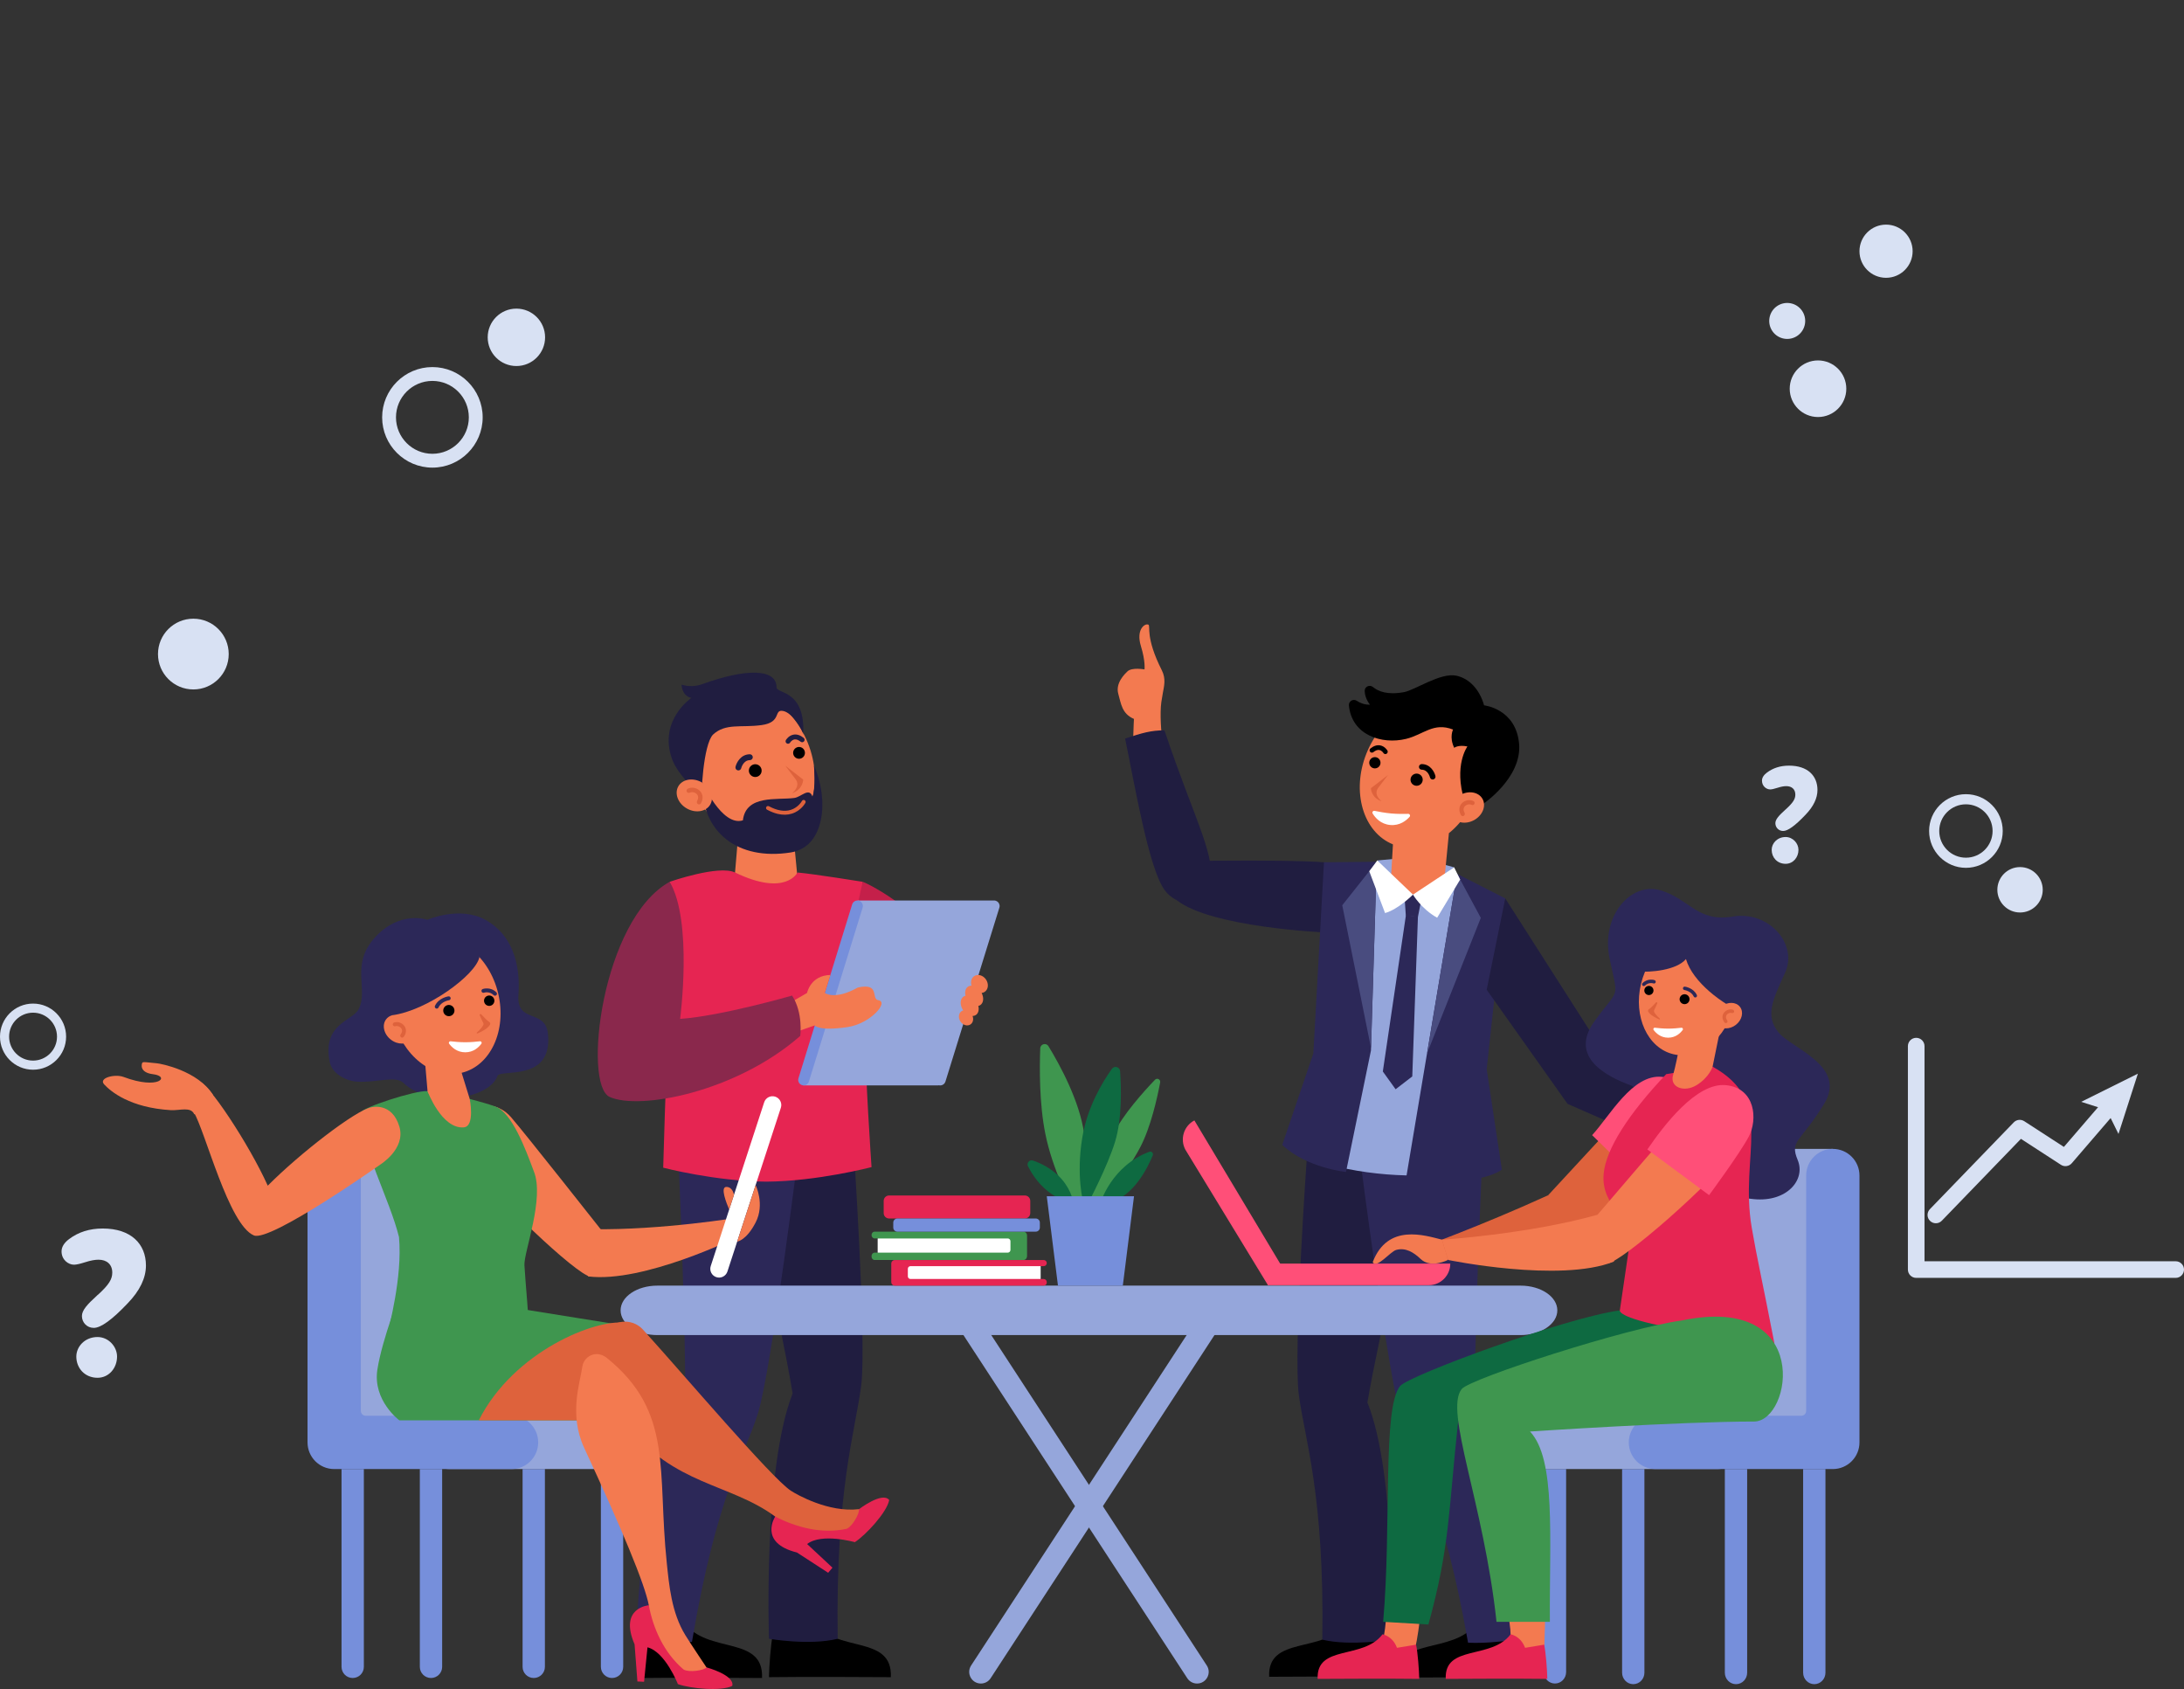 <svg width="776" height="600" viewBox="0 0 776 600" fill="none" xmlns="http://www.w3.org/2000/svg">
<rect x="0" y="0" width="776" height="600" fill="#333333" stroke="none"/>
<title>About Vasundhara </title>
<g clip-path="url(#clip0_30_4122)">
<path d="M24.534 440.184C27.855 437.674 31.844 436.417 36.495 436.417C46.538 436.417 51.854 441.883 51.854 449.563C51.854 453.995 49.713 458.5 45.355 463.005C39.816 468.84 35.83 471.72 33.317 471.72C30.88 471.72 29.108 469.798 29.108 467.51C29.108 465.442 31.03 463.374 34.351 460.346C34.574 460.123 34.793 459.903 34.943 459.83C38.709 456.359 39.889 454.437 39.889 452.077C39.889 449.121 37.895 447.498 35.016 447.498C33.686 447.498 32.137 447.794 30.288 448.386C28.443 448.978 27.114 449.274 26.302 449.274C24.235 449.274 21.871 447.502 21.871 444.546C21.874 442.99 22.762 441.514 24.534 440.184ZM34.65 489.444C30.145 489.444 27.117 486.046 27.117 481.91C27.117 478.366 30.145 474.968 34.65 474.968C38.563 474.968 41.591 478.366 41.591 481.91C41.591 485.973 38.712 489.444 34.65 489.444Z" fill="#D8E1F3"/>
<path d="M627.798 274.466C629.984 272.815 632.605 271.988 635.665 271.988C642.269 271.988 645.766 275.583 645.766 280.632C645.766 283.546 644.356 286.508 641.493 289.47C637.851 293.307 635.23 295.2 633.578 295.2C631.975 295.2 630.811 293.937 630.811 292.432C630.811 291.074 632.074 289.712 634.259 287.721C634.406 287.574 634.552 287.428 634.647 287.38C637.126 285.099 637.902 283.836 637.902 282.28C637.902 280.336 636.591 279.27 634.695 279.27C633.82 279.27 632.802 279.464 631.587 279.853C630.372 280.241 629.5 280.435 628.966 280.435C627.604 280.435 626.052 279.27 626.052 277.326C626.049 276.312 626.631 275.341 627.798 274.466ZM634.45 306.861C631.488 306.861 629.497 304.627 629.497 301.907C629.497 299.575 631.488 297.342 634.45 297.342C637.024 297.342 639.015 299.575 639.015 301.907C639.015 304.576 637.122 306.861 634.45 306.861Z" fill="#D8E1F3"/>
<path d="M773.048 453.957H680.851C679.222 453.957 677.898 452.637 677.898 451.005V371.631C677.898 370.002 679.219 368.679 680.851 368.679C682.483 368.679 683.803 369.999 683.803 371.631V448.052H773.051C774.68 448.052 776.003 449.372 776.003 451.005C776 452.634 774.68 453.957 773.048 453.957Z" fill="#D8E1F3"/>
<path d="M687.83 434.553C687.092 434.553 686.351 434.276 685.778 433.722C684.607 432.59 684.576 430.719 685.708 429.548L715.506 398.719C716.486 397.704 718.051 397.526 719.234 398.292L733.324 407.433L748.183 390.167C749.246 388.932 751.11 388.792 752.344 389.855C753.579 390.918 753.719 392.782 752.656 394.016L736.117 413.236C735.153 414.356 733.512 414.592 732.274 413.787L718.061 404.566L689.952 433.646C689.373 434.254 688.603 434.553 687.83 434.553Z" fill="#D8E1F3"/>
<path d="M752.723 402.826L748.52 394.309L739.47 391.42L759.616 381.411L752.723 402.826Z" fill="#D8E1F3"/>
<path d="M153.638 166.121C143.79 166.121 135.779 158.107 135.779 148.26C135.779 138.41 143.793 130.399 153.638 130.399C163.487 130.399 171.498 138.413 171.498 148.26C171.498 158.11 163.487 166.121 153.638 166.121ZM153.638 135.318C146.503 135.318 140.697 141.124 140.697 148.26C140.697 155.396 146.503 161.203 153.638 161.203C160.774 161.203 166.58 155.396 166.58 148.26C166.58 141.124 160.774 135.318 153.638 135.318Z" fill="#D8E1F3"/>
<path d="M698.513 308.289C691.298 308.289 685.432 302.419 685.432 295.207C685.432 287.994 691.301 282.124 698.513 282.124C705.725 282.124 711.594 287.994 711.594 295.207C711.594 302.419 705.725 308.289 698.513 308.289ZM698.513 285.726C693.286 285.726 689.033 289.979 689.033 295.207C689.033 300.434 693.286 304.688 698.513 304.688C703.739 304.688 707.99 300.434 707.99 295.207C707.99 289.976 703.739 285.726 698.513 285.726Z" fill="#D8E1F3"/>
<path d="M11.745 380.008C5.268 380.008 0 374.739 0 368.261C0 361.784 5.268 356.515 11.745 356.515C18.222 356.515 23.49 361.784 23.49 368.261C23.493 374.739 18.222 380.008 11.745 380.008ZM11.745 359.748C7.053 359.748 3.235 363.565 3.235 368.258C3.235 372.951 7.053 376.769 11.745 376.769C16.437 376.769 20.255 372.951 20.255 368.258C20.258 363.569 16.44 359.748 11.745 359.748Z" fill="#D8E1F3"/>
<path d="M641.327 115.037C641.892 111.553 639.526 108.27 636.042 107.704C632.558 107.139 629.275 109.505 628.709 112.99C628.144 116.474 630.51 119.757 633.994 120.323C637.478 120.888 640.761 118.522 641.327 115.037Z" fill="#D8E1F3"/>
<path d="M81.266 232.352C81.266 239.291 75.642 244.919 68.701 244.919C61.762 244.919 56.135 239.294 56.135 232.352C56.135 225.413 61.759 219.785 68.701 219.785C75.642 219.785 81.266 225.41 81.266 232.352Z" fill="#D8E1F3"/>
<path d="M679.581 89.242C679.581 94.46 675.354 98.689 670.136 98.689C664.919 98.689 660.691 94.46 660.691 89.242C660.691 84.025 664.919 79.796 670.136 79.796C675.35 79.796 679.581 84.025 679.581 89.242Z" fill="#D8E1F3"/>
<path d="M725.807 316.091C725.807 320.545 722.196 324.156 717.746 324.156C713.292 324.156 709.682 320.545 709.682 316.091C709.682 311.636 713.292 308.025 717.746 308.025C722.196 308.025 725.807 311.636 725.807 316.091Z" fill="#D8E1F3"/>
<path d="M656.011 138.092C656.011 143.644 651.51 148.146 645.959 148.146C640.408 148.146 635.906 143.644 635.906 138.092C635.906 132.54 640.408 128.038 645.959 128.038C651.51 128.038 656.011 132.54 656.011 138.092Z" fill="#D8E1F3"/>
<path d="M193.678 119.833C193.678 125.464 189.113 130.03 183.482 130.03C177.851 130.03 173.286 125.464 173.286 119.833C173.286 114.202 177.851 109.636 183.482 109.636C189.113 109.636 193.678 114.202 193.678 119.833Z" fill="#D8E1F3"/>
<path d="M271.981 289.843H271.993L281.257 289.878L283.353 311.76L272.541 317.471L261.009 311.827L262.87 289.878L271.981 289.843Z" fill="#F37A50"/>
<path d="M246.528 280.187C252.229 294.437 265.924 302.356 277.116 297.88C288.307 293.4 292.754 278.218 287.054 263.971C281.353 249.721 267.658 241.802 256.466 246.278C245.278 250.755 240.828 265.937 246.528 280.187Z" fill="#F37A50"/>
<path d="M282.186 268.644C282.848 269.596 284.152 269.831 285.104 269.169C286.055 268.507 286.287 267.203 285.629 266.252C284.967 265.3 283.663 265.065 282.711 265.727C281.76 266.389 281.525 267.693 282.186 268.644Z" fill="black"/>
<path d="M266.488 275.052C267.203 276.079 268.616 276.334 269.647 275.618C270.675 274.902 270.929 273.49 270.213 272.459C269.497 271.431 268.085 271.177 267.054 271.892C266.026 272.608 265.772 274.024 266.488 275.052Z" fill="black"/>
<path d="M279.005 271.991C281.84 274.225 285.384 276.923 285.384 276.923C285.384 276.923 285.419 280.34 281.426 281.822C282.87 280.511 284.14 278.768 282.635 276.754C281.13 274.737 279.005 271.991 279.005 271.991Z" fill="#DE623C"/>
<path d="M262.355 273.687C262.275 273.687 262.192 273.678 262.11 273.658C261.546 273.525 261.2 272.962 261.333 272.399C261.699 270.865 263.236 267.96 266.424 267.944C267.006 267.951 267.471 268.409 267.474 268.985C267.477 269.564 267.009 270.031 266.433 270.035C264.073 270.047 263.373 272.853 263.366 272.882C263.258 273.366 262.829 273.687 262.355 273.687Z" fill="#201D40"/>
<path d="M279.991 264.209C279.842 264.209 279.689 264.171 279.552 264.088C279.135 263.843 278.999 263.312 279.24 262.895C279.279 262.831 280.195 261.295 281.926 260.977C283.109 260.757 284.331 261.145 285.559 262.128C285.934 262.431 285.995 262.978 285.696 263.353C285.397 263.729 284.846 263.789 284.471 263.49C283.656 262.838 282.906 262.57 282.244 262.691C281.302 262.866 280.748 263.77 280.745 263.779C280.583 264.056 280.29 264.209 279.991 264.209Z" fill="#201D40"/>
<path d="M238.744 269.545C233.921 255.813 245.669 247.92 245.669 247.92C245.669 247.92 242.517 247.636 242.142 243.211C244.502 243.946 247.146 243.895 249.468 243.052C265.126 237.382 275.907 237.459 275.907 244.159C275.907 246.545 286.249 244.91 285.38 260.954C285.441 259.822 281.747 253.226 278.254 252.568C274.749 251.906 277.914 256.577 270.62 257.579C263.255 258.591 257.844 256.802 253.346 260.954C249.827 264.575 248.952 283.006 249.49 284.116C248.262 281.571 240.863 275.577 238.744 269.545Z" fill="#201D40"/>
<path d="M289.21 271.991C289.21 271.991 289.875 280.352 288.669 282.939C287.416 279.586 284.721 283.139 282.192 283.473C276.078 284.282 265.049 282.245 263.958 291.415C256.488 293.779 249.49 277.785 249.49 277.785C249.06 295.652 262.135 305.798 280.949 302.827C293.342 300.867 294.491 283.604 289.21 271.991Z" fill="#201D40"/>
<path d="M276.323 289.121C275.115 288.831 273.855 288.338 272.55 287.641C272.21 287.46 272.083 287.037 272.264 286.696C272.445 286.356 272.869 286.229 273.209 286.41C276.104 287.956 278.697 288.398 280.92 287.718C283.669 286.878 284.922 284.565 284.935 284.539C285.116 284.199 285.536 284.068 285.877 284.25C286.217 284.428 286.347 284.848 286.169 285.188C286.109 285.303 284.658 288.023 281.35 289.044C279.8 289.525 278.118 289.55 276.323 289.121Z" fill="#DE623C"/>
<path d="M249.312 277.903C252.458 279.672 253.836 283.19 252.391 285.764C250.944 288.338 247.222 288.993 244.076 287.228C240.93 285.462 239.552 281.94 240.996 279.366C242.441 276.789 246.166 276.134 249.312 277.903Z" fill="#F37A50"/>
<path d="M248.832 285.615C248.931 285.548 249.013 285.456 249.074 285.344C249.939 283.744 249.796 282.112 248.695 280.979C247.566 279.821 245.746 279.487 244.362 280.184C243.974 280.381 243.818 280.855 244.015 281.243C244.212 281.631 244.686 281.787 245.075 281.59C245.832 281.208 246.926 281.421 247.563 282.077C248.177 282.707 248.218 283.601 247.684 284.593C247.477 284.978 247.62 285.456 248.002 285.662C248.275 285.812 248.597 285.78 248.832 285.615Z" fill="#DE623C"/>
<path d="M282.703 582.094C284.675 576.739 288.887 576.145 288.887 576.145C297.078 587.449 317.193 580.513 316.528 595.8C285.938 595.603 273.223 595.8 273.223 595.8C273.264 592.288 273.868 583.955 274.575 580.691L276.168 580.984L282.703 582.094Z" fill="black"/>
<path d="M236.931 582.39C238.903 577.035 243.115 576.44 243.115 576.44C251.307 587.745 271.422 580.809 270.757 596.096C240.166 595.899 227.451 596.096 227.451 596.096C227.493 592.584 228.097 584.251 228.803 580.987L230.397 581.28L236.931 582.39Z" fill="black"/>
<path d="M303.049 403.577C303.049 403.577 308.015 476.024 305.998 492.129C303.981 508.234 296.836 528.886 297.644 582.158C287.671 584.655 273.225 582.158 273.225 582.158C273.225 582.158 271.084 521.918 281.624 495.012C277.338 468.875 263.583 409.018 263.583 409.018L303.049 403.577Z" fill="#201D40"/>
<path d="M284.171 405.559C284.171 405.559 274.144 486.892 269.233 502.32C264.324 517.747 254.749 530.791 245.86 583.271C235.614 583.783 226.07 583.271 226.07 583.271C226.07 583.271 227.454 516.7 243.414 501.562C243.955 475.06 240.834 406.084 240.834 406.084L284.171 405.559Z" fill="#2C2858"/>
<path d="M237.939 313.253C237.939 313.253 255.356 307.154 261.165 309.951C279.212 318.643 283.354 309.951 283.354 309.951C289.122 310.447 306.532 313.253 306.532 313.253C306.532 332.699 307.83 352.208 307.477 366.923C307.229 379.738 309.669 414.608 309.669 414.608C309.669 414.608 290.464 419.644 272.299 419.775C254.132 419.657 235.643 414.811 235.643 414.811C235.643 414.811 236.613 379.493 237.421 366.366C237.157 351.651 237.939 332.645 237.939 313.253Z" fill="#E62552"/>
<path d="M337.494 342.151C330.305 324.996 308.972 314.083 306.532 313.253L301.582 335.276C311.832 341.337 319.269 347.894 319.269 347.894C318.01 354.028 318.22 360.041 314.669 367.798C314.669 367.798 317.752 363.544 321.557 366.06C325.253 368.507 332.055 363.512 332.055 363.512C332.055 363.512 342.985 355.256 337.494 342.151Z" fill="#C4204A"/>
<path d="M333.487 385.506C333.612 385.544 333.736 385.57 333.86 385.583H334.27C335.021 385.503 335.686 384.991 335.924 384.224L355.091 322.422C355.129 322.298 355.155 322.174 355.167 322.047C355.177 321.964 355.17 321.885 355.17 321.802C355.17 321.754 355.174 321.703 355.17 321.656C355.167 321.611 355.155 321.573 355.145 321.528C355.027 320.825 354.537 320.211 353.812 319.985C353.694 319.95 353.573 319.922 353.446 319.906C353.306 319.89 353.166 319.893 353.029 319.906H304.784L285.448 385.576H333.522L333.487 385.506Z" fill="#95A6DB"/>
<path d="M305.222 319.985C304.195 319.667 303.104 320.24 302.785 321.268L283.74 382.917L283.695 383.06C283.38 384.084 283.95 385.166 284.968 385.487L284.971 385.49C285.998 385.809 287.089 385.236 287.408 384.208L306.504 322.419C306.822 321.398 306.25 320.307 305.222 319.985Z" fill="#768FDB"/>
<path d="M341.675 359.195C341.856 359.074 342.05 359.001 342.254 358.943C342.232 358.911 342.209 358.886 342.19 358.854C340.991 357.044 341.07 354.877 342.368 354.018C342.582 353.875 342.817 353.783 343.062 353.729C342.725 352.389 343.027 351.107 343.956 350.493C344.325 350.248 344.751 350.14 345.2 350.146C344.777 348.829 345.114 347.445 346.151 346.758C347.449 345.899 349.335 346.453 350.36 347.999C351.384 349.545 351.161 351.495 349.863 352.357C349.536 352.574 349.167 352.701 348.788 352.746C349.653 354.432 349.478 356.277 348.304 357.053C348.091 357.193 347.856 357.289 347.611 357.343C347.948 358.682 347.646 359.965 346.717 360.579C346.374 360.804 345.982 360.916 345.569 360.925C345.998 362.077 345.725 363.321 344.812 363.926C343.714 364.654 342.123 364.183 341.258 362.879C340.39 361.568 340.577 359.923 341.675 359.195Z" fill="#F37A50"/>
<path d="M282.355 355.288L286.755 352.739C286.755 352.739 287.973 346.5 295.036 346.351C294.228 348.969 293.06 352.739 293.06 352.739C293.06 352.739 296.537 355.437 304.783 350.818C312.844 349.007 309.399 354.884 312.071 355.307C316.012 355.93 309.198 363.677 301.15 364.861C290.735 366.394 289.5 364.263 289.5 364.263L283.609 366.321L282.355 355.288Z" fill="#F37A50"/>
<path d="M241.655 361.956C256.356 360.929 281.433 353.668 281.433 353.668C285.447 359.825 284.337 368.001 284.337 368.001C261.506 388.02 227.149 394.491 216.607 389.671C206.984 385.274 213.775 326.676 237.943 313.253C246.227 327.271 241.655 361.956 241.655 361.956Z" fill="#8A284C"/>
<path d="M478.587 576.657C470.396 587.586 450.281 580.879 450.946 595.661C481.536 595.47 494.248 595.661 494.248 595.661C494.207 592.266 493.602 584.21 492.896 581.054L478.587 576.657Z" fill="black"/>
<path d="M524.355 576.943C516.163 587.872 496.048 581.165 496.713 595.947C527.304 595.756 540.019 595.947 540.019 595.947C539.977 592.552 539.373 584.496 538.667 581.34L524.355 576.943Z" fill="black"/>
<path d="M464.428 409.832C464.428 409.832 459.462 479.868 461.479 495.438C463.496 511.009 470.641 530.97 469.833 582.473C479.806 584.888 494.252 582.473 494.252 582.473C494.252 582.473 496.392 524.238 485.853 498.225C490.138 472.96 503.894 415.088 503.894 415.088L464.428 409.832Z" fill="#201D40"/>
<path d="M483.302 411.748C483.302 411.748 493.332 490.376 498.241 505.288C503.149 520.204 512.725 532.812 521.613 583.548C531.859 584.045 544.072 581.522 544.072 581.522C544.072 581.522 540.019 519.192 524.059 504.557C523.518 478.936 526.639 412.253 526.639 412.253L483.302 411.748Z" fill="#2C2858"/>
<path d="M524.148 283.107C518.712 296.693 505.656 304.243 494.989 299.973C484.32 295.703 480.079 281.227 485.516 267.645C490.952 254.06 504.008 246.507 514.675 250.777C525.341 255.049 529.582 269.522 524.148 283.107Z" fill="#F37A50"/>
<path d="M490.151 272.106C489.521 273.013 488.274 273.235 487.37 272.605C486.464 271.975 486.241 270.728 486.871 269.821C487.501 268.915 488.748 268.692 489.651 269.322C490.558 269.952 490.781 271.199 490.151 272.106Z" fill="black"/>
<path d="M505.118 278.214C504.437 279.194 503.088 279.436 502.105 278.755C501.125 278.074 500.884 276.725 501.564 275.742C502.245 274.762 503.594 274.52 504.577 275.201C505.56 275.885 505.802 277.234 505.118 278.214Z" fill="black"/>
<path d="M493.186 275.293C490.485 277.425 487.106 279.993 487.106 279.993C487.106 279.993 487.071 283.251 490.88 284.663C489.502 283.413 488.293 281.752 489.728 279.83C491.16 277.912 493.186 275.293 493.186 275.293Z" fill="#DE623C"/>
<path d="M509.057 276.913C508.605 276.913 508.198 276.604 508.086 276.146C508.061 276.041 507.39 273.442 505.163 273.429C504.612 273.426 504.167 272.977 504.17 272.427C504.173 271.876 504.625 271.431 505.172 271.434C508.214 271.45 509.677 274.218 510.027 275.681C510.154 276.216 509.824 276.754 509.289 276.884C509.213 276.903 509.136 276.913 509.057 276.913Z" fill="black"/>
<path d="M492.244 267.877C491.961 267.877 491.684 267.731 491.529 267.47C491.513 267.445 490.975 266.586 490.084 266.427C489.457 266.315 488.745 266.573 487.975 267.19C487.615 267.477 487.093 267.419 486.807 267.06C486.521 266.7 486.578 266.179 486.938 265.892C488.108 264.957 489.273 264.588 490.402 264.795C492.054 265.1 492.928 266.563 492.963 266.624C493.196 267.022 493.062 267.527 492.668 267.76C492.531 267.839 492.388 267.877 492.244 267.877Z" fill="black"/>
<path d="M520.353 284.526C516.421 271.886 521.393 265.17 521.393 265.17C518.018 264.492 516.707 265.66 516.707 265.66C514.865 261.88 516.291 259.169 516.291 259.169C509.314 256.449 505.84 260.967 499.548 262.491C490.93 264.575 480.283 261.139 479.287 250.614C479.144 249.09 480.817 248.104 482.09 248.957C483.27 249.746 484.835 250.385 486.785 250.328C486.785 250.328 484.978 248.292 484.886 245.473C484.835 243.917 486.658 243.08 487.851 244.076C489.642 245.568 492.966 246.978 498.893 245.867C502.837 245.129 511.869 238.811 517.493 240.042C522.093 241.05 525.742 244.964 527.31 250.566C527.31 250.566 538.613 251.737 539.749 264.18C540.862 276.404 526.706 285.783 526.706 285.783L520.353 284.526Z" fill="black"/>
<path d="M518.813 282.417C515.82 284.113 514.519 287.476 515.906 289.926C517.293 292.375 520.846 292.986 523.84 291.291C526.833 289.595 528.134 286.232 526.747 283.782C525.357 281.332 521.807 280.721 518.813 282.417Z" fill="#F37A50"/>
<path d="M519.296 289.77C519.204 289.706 519.125 289.617 519.067 289.512C518.237 287.988 518.367 286.432 519.414 285.348C520.486 284.237 522.223 283.913 523.541 284.574C523.913 284.762 524.062 285.214 523.875 285.583C523.69 285.955 523.235 286.105 522.866 285.917C522.144 285.554 521.1 285.761 520.496 286.391C519.914 286.996 519.875 287.845 520.391 288.79C520.588 289.156 520.454 289.611 520.089 289.811C519.828 289.954 519.522 289.929 519.296 289.77Z" fill="#DE623C"/>
<path d="M487.726 289.006C487.434 288.529 487.85 287.931 488.398 288.048C489.794 288.344 492.107 288.78 494.337 288.98C496.564 289.178 498.918 289.159 500.346 289.114C500.906 289.098 501.211 289.757 500.839 290.177C499.691 291.468 497.388 293.374 493.974 293.072C490.554 292.766 488.627 290.479 487.726 289.006Z" fill="white"/>
<path d="M473.367 306.807C473.367 306.807 473.876 305.423 429.855 305.779L418.053 319.73C430.268 329.526 471.175 331.267 471.175 331.267L473.367 306.807Z" fill="#201D40"/>
<path d="M489.365 305.671L503.248 304.376L516.682 308.121L501.546 323.698L489.365 305.671Z" fill="#95A6DB"/>
<path d="M494.178 312.82C499.837 317.465 500.992 320.679 513.014 314.468L514.817 295.983L495.25 294.44L494.178 312.82Z" fill="#F37A50"/>
<path d="M520.247 315.563L516.131 313.934L516.681 308.121L505.267 317.287L502.045 317.799L498.965 316.721L489.364 305.668L488.871 311.487L485.242 312.216L472.148 314.335L470.589 387.014L465.423 411.741C482.798 417.522 502.226 418.963 521.326 416.329L520.683 391.506L534.251 320.475L520.247 315.563Z" fill="#95A6DB"/>
<path d="M499.535 325.142L491.334 380.638L495.874 386.947L501.797 382.397L503.811 325.603L499.535 325.142Z" fill="#2C2858"/>
<path d="M499.049 318.591L502.046 317.802L505.1 319.135L503.808 325.715L499.507 325.327L499.049 318.591Z" fill="#2C2858"/>
<path d="M489.174 306.136L487.119 373.171L478.247 416.335C478.247 416.335 464.218 414.919 455.597 406.717L466.645 374.221L470.421 306.314L489.174 306.136Z" fill="#2C2858"/>
<path d="M489.174 306.136L487.129 372.271L476.917 321.589L489.174 306.136Z" fill="#494C7F"/>
<path d="M517.731 310.424L499.513 419.1C499.513 419.1 523.69 422.072 533.631 415.53L528.236 379.805L534.83 319.155L517.731 310.424Z" fill="#2C2858"/>
<path d="M517.731 310.424L507.084 374.119L526.149 326.062L517.731 310.424Z" fill="#494C7F"/>
<path d="M397.346 246.513C398.316 249.905 398.606 253.56 402.903 255.39C402.903 255.39 402.267 266.643 402.741 275.873C402.741 275.873 413.147 264.136 413.147 264.126C412.549 260.404 412.068 253.37 412.641 249.377C412.791 248.34 412.994 247.309 413.156 246.268C413.605 243.745 414.346 241.162 412.81 238.117C406.87 226.352 408.871 222.48 408.051 221.904C406.721 221.319 403.597 223.686 405.362 229.467C407.074 235.06 406.651 237.809 406.651 237.809C406.651 237.809 402.162 236.959 400.568 238.531C399.846 239.243 396.213 242.549 397.346 246.513Z" fill="#F37A50"/>
<path d="M399.761 262.374C405.824 260.353 409.018 259.443 413.736 259.443C424.886 292.675 432.832 305.197 429.521 314.736C426.756 322.689 418.011 322.053 413.736 316.094C408.092 308.233 403.101 278.361 399.761 262.374Z" fill="#201D40"/>
<path d="M534.831 319.155L569.958 374.119L611.679 397.682L598.821 410.484L556.962 392.136L528.236 351.6L534.831 319.155Z" fill="#201D40"/>
<path d="M502.045 317.802C502.045 317.802 496.878 323.02 492.126 324.356L486.508 309.499L489.365 305.674L502.045 317.802Z" fill="white"/>
<path d="M502.045 317.803C502.045 317.803 504.991 322.864 510.64 326.017L518.816 312.438L516.682 308.121L502.045 317.803Z" fill="white"/>
<path d="M540.28 474.278H233.559C226.351 474.278 220.507 470.345 220.507 465.493C220.507 460.641 226.351 456.709 233.559 456.709H540.283C547.492 456.709 553.335 460.641 553.335 465.493C553.335 470.342 547.488 474.278 540.28 474.278Z" fill="#95A6DB"/>
<path d="M348.515 598.059C345.229 598.059 343.253 594.41 345.047 591.658L426.034 467.536L432.966 472.06L351.979 596.182C351.219 597.353 349.915 598.059 348.515 598.059Z" fill="#95A6DB"/>
<path d="M425.324 598.059C428.613 598.059 430.586 594.41 428.792 591.658L347.805 467.536L340.873 472.06L421.86 596.182C422.62 597.353 423.924 598.059 425.324 598.059Z" fill="#95A6DB"/>
<path d="M552.493 598.053C550.305 598.053 548.529 596.23 548.529 593.984V521.871H556.461V593.984C556.458 596.23 554.682 598.053 552.493 598.053Z" fill="#768FDB"/>
<path d="M580.313 598.288C578.124 598.288 576.349 596.459 576.349 594.206V521.871H584.28V594.206C584.28 596.462 582.502 598.288 580.313 598.288Z" fill="#768FDB"/>
<path d="M616.82 598.288C614.631 598.288 612.855 596.459 612.855 594.206V521.871H620.787V594.206C620.784 596.462 619.009 598.288 616.82 598.288Z" fill="#768FDB"/>
<path d="M644.639 598.288C642.45 598.288 640.675 596.459 640.675 594.206V521.871H648.606V594.206C648.606 596.462 646.831 598.288 644.639 598.288Z" fill="#768FDB"/>
<path d="M600.77 417.605V501.213C600.77 502.164 600 502.934 599.049 502.934H547.218C541.988 502.934 537.751 507.175 537.751 512.402C537.751 517.633 541.992 521.87 547.218 521.87H600.773H610.241C615.471 521.87 619.708 517.629 619.708 512.402V502.934V417.605C619.708 412.374 615.467 408.136 610.241 408.136C605.011 408.133 600.77 412.374 600.77 417.605Z" fill="#95A6DB"/>
<path d="M651.22 408.133H610.24V504.468H651.22V408.133Z" fill="#95A6DB"/>
<path d="M641.75 417.605V501.213C641.75 502.164 640.98 502.934 640.029 502.934H588.198C582.968 502.934 578.73 507.175 578.73 512.402C578.73 517.633 582.971 521.87 588.198 521.87H641.753H651.223C656.453 521.87 660.691 517.629 660.691 512.402V502.934V417.605C660.691 412.374 656.45 408.136 651.223 408.136C645.99 408.133 641.75 412.374 641.75 417.605Z" fill="#768FDB"/>
<path d="M217.466 596.093C219.655 596.093 221.431 594.318 221.431 592.129V521.871H213.499V592.129C213.502 594.318 215.278 596.093 217.466 596.093Z" fill="#768FDB"/>
<path d="M189.647 596.093C191.836 596.093 193.611 594.318 193.611 592.129V521.871H185.68V592.129C185.68 594.318 187.455 596.093 189.647 596.093Z" fill="#768FDB"/>
<path d="M153.139 596.093C155.328 596.093 157.103 594.318 157.103 592.129V521.871H149.172V592.129C149.172 594.318 150.947 596.093 153.139 596.093Z" fill="#768FDB"/>
<path d="M125.317 596.093C127.506 596.093 129.281 594.318 129.281 592.129V521.871H121.35V592.129C121.353 594.318 123.128 596.093 125.317 596.093Z" fill="#768FDB"/>
<path d="M169.185 417.605V501.213C169.185 502.164 169.955 502.934 170.906 502.934H222.738C227.967 502.934 232.205 507.175 232.205 512.402C232.205 517.633 227.964 521.87 222.738 521.87H169.185H159.718C154.488 521.87 150.251 517.629 150.251 512.402V502.934V417.605C150.251 412.374 154.492 408.136 159.718 408.136C164.948 408.133 169.185 412.374 169.185 417.605Z" fill="#95A6DB"/>
<path d="M118.738 504.47H159.718V408.136H118.738L118.738 504.47Z" fill="#95A6DB"/>
<path d="M128.205 417.605V501.213C128.205 502.164 128.975 502.934 129.926 502.934H181.757C186.987 502.934 191.224 507.175 191.224 512.402C191.224 517.633 186.984 521.87 181.757 521.87H128.205H118.738C113.508 521.87 109.271 517.629 109.271 512.402V502.934V417.605C109.271 412.374 113.511 408.136 118.738 408.136C123.968 408.133 128.205 412.374 128.205 417.605Z" fill="#768FDB"/>
<path d="M579.678 385.652C570.933 382.496 557.426 375.598 566.403 362.993C575.38 350.388 575.151 355.889 571.919 340.576C568.687 325.263 579.573 313.218 589.953 316.266C600.331 319.314 602.98 327.713 615.702 325.588C628.424 323.462 638.998 335.361 634.21 345.679C629.422 355.997 627.377 360.966 631.853 366.677C636.332 372.388 656.507 378.541 648.09 392.225C639.675 405.909 635.82 405.069 638.74 412.084C641.664 419.1 634.923 427.085 623.226 425.994C611.528 424.903 600.941 420.481 596.65 407.42C592.362 394.36 579.678 385.652 579.678 385.652Z" fill="#2C2858"/>
<path d="M548.741 584.55L541.832 586.615L536.627 581.296C536.875 580.927 536.637 577.363 535.832 573.565L548.741 571.423C549.256 575.356 548.741 580.577 548.741 584.55Z" fill="#F37A50"/>
<path d="M541.883 585.371C540.238 581.057 536.726 580.577 536.726 580.577C529.899 589.682 513.135 584.095 513.691 596.411C539.185 596.252 549.782 596.411 549.782 596.411C549.747 593.583 549.244 586.867 548.656 584.239L547.326 584.474L541.883 585.371Z" fill="#E62552"/>
<path d="M502.783 585.835L495.587 586.329L491.448 581.922C491.773 581.617 492.555 576.16 492.606 572.279L504.733 572.82C504.37 576.768 503.654 581.96 502.783 585.835Z" fill="#F37A50"/>
<path d="M496.37 585.371C494.729 581.057 491.216 580.577 491.216 580.577C484.39 589.682 467.625 584.095 468.182 596.411C493.676 596.252 504.272 596.411 504.272 596.411C504.237 593.583 503.734 586.867 503.146 584.239L501.816 584.474L496.37 585.371Z" fill="#E62552"/>
<path d="M575.543 465.509C555.902 468.153 500.569 488.661 497.486 492.371C491.117 500.035 494.474 541.733 491.448 576.141L507.529 577.093C515.234 549.073 514.62 536.976 518.103 504.836C518.103 504.836 581.317 509.571 604.161 494.153C627.715 478.254 591.427 461.742 575.543 465.509Z" fill="#0E6A41"/>
<path d="M549.947 424.661C554.589 425.453 556.377 429.179 557.496 436.038C539.812 446.458 513.542 447.199 513.542 447.199L505.169 443.057C505.169 443.057 526.235 435.466 549.947 424.661Z" fill="#DE623C"/>
<path d="M598.301 405.053C590.561 416.3 560.916 440.486 556.007 441.25L550.062 424.607C550.062 424.607 579.007 393.275 584.278 387.736C593.38 378.128 610.972 386.715 598.301 405.053Z" fill="#DE623C"/>
<path d="M565.697 403.252C571.904 396.565 579.987 381.471 590.504 382.544C601.021 383.616 601.781 394.78 598.61 400.79C595.438 406.8 584.492 421.613 584.492 421.613L565.697 403.252Z" fill="#FF4F78"/>
<path d="M567.602 431.546C572.059 433.083 574.604 447.126 573.354 448.201C554.241 455.773 514.477 447.584 514.477 447.584L512.364 440.381C512.364 440.381 542.474 438.539 567.602 431.546Z" fill="#F37A50"/>
<path d="M630.489 477.316C626.118 454.765 624.235 446.773 622.418 436.16C617.933 409.931 631.122 391.494 608.507 378.923L592.022 381.58C578.693 395.604 570.489 408.334 569.785 417.127C568.818 428.47 580.073 434.626 580.073 434.626L575.547 465.509C575.547 465.509 574.481 468.032 593.069 471.542C611.653 475.054 630.489 477.316 630.489 477.316Z" fill="#E62552"/>
<path d="M616.939 408.254C609.2 419.631 576.131 448.545 571.162 448.8L567.605 431.546C567.605 431.546 597.645 396.336 602.917 390.733C612.018 381.014 629.61 389.702 616.939 408.254Z" fill="#F37A50"/>
<path d="M585.325 408.333C591.099 399.931 602.749 384.424 613.266 385.499C623.783 386.572 624.543 397.736 621.374 403.746C618.203 409.756 607.256 424.569 607.256 424.569L585.325 408.333Z" fill="#FF4F78"/>
<path d="M512.365 440.381C506.285 438.886 493.064 434.444 487.742 448.367C489.078 450.921 493.971 444.612 496.074 444.03C499.411 443.101 502.274 444.857 504.8 447.269C508.42 450.731 514.477 447.584 514.477 447.584L512.365 440.381Z" fill="#F37A50"/>
<path d="M507.634 456.559H450.522V448.889H515.304C515.304 453.126 511.872 456.559 507.634 456.559Z" fill="#FF4F78"/>
<path d="M421.157 408.378L450.525 456.56L457.314 452.99L424.379 398.019C420.626 399.992 419.184 404.63 421.157 408.378Z" fill="#FF4F78"/>
<path d="M616.053 357.438C613.276 369.038 603.64 376.674 594.529 374.491C585.418 372.309 580.287 361.138 583.064 349.538C585.841 337.938 595.477 330.303 604.588 332.485C613.695 334.665 618.83 345.838 616.053 357.438Z" fill="#F37A50"/>
<path d="M611.64 363.547L596.5 372.932C596.5 372.932 595.158 379.623 594.487 381.796C593.103 386.276 598.403 388.233 602.885 385.446C607.367 382.655 608.506 378.927 608.506 378.927L611.64 363.547Z" fill="#F37A50"/>
<path d="M582.02 345.106C586.32 345.475 595.641 344.731 599.042 340.7C601.466 348.883 611.767 356.674 620.286 360.327C620.626 351.931 620.566 336.481 605.513 330.064C593.688 325.024 582.02 345.106 582.02 345.106Z" fill="#2C2858"/>
<path d="M587.333 352.586C586.932 353.391 585.955 353.719 585.147 353.318C584.342 352.917 584.014 351.937 584.415 351.132C584.816 350.327 585.793 350 586.601 350.401C587.406 350.801 587.734 351.781 587.333 352.586Z" fill="black"/>
<path d="M600.127 355.742C599.691 356.614 598.635 356.967 597.763 356.535C596.892 356.099 596.535 355.042 596.971 354.171C597.407 353.299 598.463 352.943 599.335 353.378C600.207 353.811 600.56 354.871 600.127 355.742Z" fill="black"/>
<path d="M602.078 354.282C601.957 354.222 601.855 354.123 601.795 353.989C600.91 352.084 598.524 351.711 598.498 351.708C598.164 351.66 597.932 351.349 597.98 351.015C598.028 350.68 598.336 350.448 598.673 350.496C598.798 350.512 601.74 350.957 602.908 353.477C603.051 353.786 602.918 354.148 602.609 354.292C602.434 354.371 602.237 354.362 602.078 354.282Z" fill="#2C2858"/>
<path d="M583.779 350.222C583.718 350.194 583.664 350.152 583.616 350.105C583.378 349.863 583.381 349.475 583.623 349.239C585.494 347.391 587.8 348.157 587.896 348.192C588.214 348.304 588.386 348.651 588.274 348.972C588.163 349.29 587.816 349.462 587.498 349.354C587.422 349.328 585.799 348.813 584.482 350.114C584.291 350.299 584.008 350.337 583.779 350.222Z" fill="#2C2858"/>
<path d="M588.379 356.127C587.485 357.047 586.703 357.995 585.847 358.532C585.56 358.714 585.468 359.095 585.634 359.391C586.324 360.613 588.335 361.622 589.569 362.143C589.751 362.22 589.897 361.984 589.751 361.854C588.503 360.763 587.969 359.958 587.746 359.515C587.635 359.296 587.638 359.038 587.749 358.819C588.004 358.313 588.513 357.285 588.857 356.433C588.978 356.143 588.602 355.901 588.379 356.127Z" fill="#DE623C"/>
<path d="M611.669 357.511C609.455 359.233 608.802 362.099 610.212 363.91C611.621 365.72 614.557 365.793 616.771 364.072C618.985 362.351 619.637 359.484 618.228 357.674C616.819 355.86 613.883 355.79 611.669 357.511Z" fill="#F37A50"/>
<path d="M612.929 363.385C612.846 363.343 612.773 363.283 612.712 363.203C611.863 362.074 611.783 360.801 612.499 359.805C613.231 358.784 614.596 358.316 615.738 358.695C616.059 358.803 616.234 359.147 616.129 359.471C616.024 359.793 615.678 359.968 615.353 359.863C614.726 359.656 613.912 359.945 613.498 360.524C613.101 361.081 613.171 361.772 613.695 362.472C613.899 362.742 613.845 363.127 613.575 363.331C613.38 363.471 613.129 363.483 612.929 363.385Z" fill="#DE623C"/>
<path d="M597.522 469.095C577.882 471.739 522.465 489.702 519.383 493.411C513.014 501.076 527.193 533.893 531.729 576.145H550.689C550.492 546.041 552.893 518.348 543.633 508.533C543.633 508.533 596.749 504.989 623.226 504.989C636.724 504.986 644.194 459.369 597.522 469.095Z" fill="#3F964F"/>
<path d="M587.552 365.888C587.291 365.535 587.574 365.039 588.01 365.093C589.121 365.227 590.959 365.408 592.712 365.411C594.465 365.414 596.304 365.233 597.414 365.102C597.853 365.052 598.133 365.545 597.872 365.898C597.064 366.986 595.397 368.634 592.709 368.631C590.021 368.631 588.357 366.976 587.552 365.888Z" fill="white"/>
<path d="M210.378 436.656C206.628 439.153 207.665 452.754 209.083 453.448C228.587 455.831 261.528 439.672 261.528 439.672L262.82 432.443C262.817 432.44 235.306 437.05 210.378 436.656Z" fill="#F37A50"/>
<path d="M167.524 413.068C174.498 424.219 205.015 453.054 209.752 453.48L213.785 437.133C213.785 437.133 186.392 402.4 181.563 396.855C173.228 387.233 156.107 394.885 167.524 413.068Z" fill="#F37A50"/>
<path d="M184.203 353.484C185.043 342.068 181.741 331.98 172.64 326.845C163.414 321.64 151.857 326.746 151.857 326.746C151.857 326.746 142.075 323.265 133.209 333.033C124.343 342.8 131.049 351.393 127.422 358.517C125.275 362.736 114.354 363.604 117.175 377.345C117.99 381.31 122.755 383.976 126.792 384.24C133.883 384.704 140.487 381.965 143.363 384.704C152.837 393.74 173.829 390.472 176.766 382.207C177.675 379.646 196.559 384.602 194.676 367.148C193.718 358.307 183.456 363.687 184.203 353.484Z" fill="#2C2858"/>
<path d="M166.9 390.39L151.907 387.622L146.286 395.105L158.232 419.603L175.808 404.684L166.9 390.39Z" fill="#F37A50"/>
<path d="M186.335 449.462C186.077 444.801 193.61 425.657 189.646 416.023C186.758 408.273 181.935 395.261 176.028 393.091C173.241 392.066 170.375 391.354 166.901 390.393C166.901 390.393 168.86 400.16 164.779 400.488C156.918 401.118 151.911 387.625 151.911 387.625C147.674 387.221 128.237 393.606 128.246 395.203C128.291 407.707 138.448 425.947 141.769 439.465C143.077 454.065 137.984 471.535 137.965 473.196C137.965 473.196 169.233 481.987 187.766 471.78C188.151 470.358 186.688 455.898 186.335 449.462Z" fill="#3F964F"/>
<path d="M142.667 458.192C142.667 458.192 135.764 475.608 134.081 486.571C132.398 497.535 141.897 504.569 141.897 504.569H220.899C220.899 504.569 229.357 490.851 226.921 481.379C224.484 471.908 218.882 470.4 218.882 470.4L142.667 458.192Z" fill="#3F964F"/>
<path d="M221.954 469.919C211.866 468.497 182.596 479.868 170.113 504.573H205.033L221.954 469.919Z" fill="#DE623C"/>
<path d="M210.894 479.012C212.198 477.587 213.381 475.827 214.422 473.992C217.364 468.806 224.461 467.928 228.466 472.347C243.027 488.401 274.066 524.998 280.985 529.554C282.938 530.84 294.349 537.409 305.194 536.111C305.194 536.111 310.547 538.151 306.981 542.401C305.146 544.59 277.587 546.849 277.587 546.849L275.44 538.755C259.397 526.882 239.426 527.734 222.492 506.023C213.165 494.067 210.894 479.012 210.894 479.012Z" fill="#DE623C"/>
<path d="M283.167 551.516L294.257 558.716L295.781 556.899L286.784 548.51C291.893 544.479 303.731 547.842 303.731 547.842C307.609 545.338 315.164 537.215 315.943 532.863C313.462 529.77 305.194 536.134 305.194 536.134C305.496 537.511 302.884 542.287 300.807 543.101C291.776 545.048 282.776 542.484 275.434 538.755C275.437 538.755 269.301 548.055 283.167 551.516Z" fill="#E62552"/>
<path d="M210.731 481.191C208.711 481.735 207.206 483.428 206.913 485.499C206.124 491.102 202.043 502.45 207.562 514.333C221.111 543.508 229.109 562.728 230.531 570.259C226.993 576.889 241.102 594.995 241.315 596.179L251.472 593.001C251.472 593.001 245.644 584.331 243.545 580.936C238.547 572.852 237.73 562.932 236.918 555.242C233.451 522.411 239.412 501.684 215.662 482.426C214.256 481.287 212.477 480.72 210.731 481.191Z" fill="#F37A50"/>
<path d="M225.473 584.143L226.475 597.327L228.845 597.439L230.06 585.196C236.365 586.815 240.866 598.269 240.866 598.269C245.209 599.834 256.247 600.919 260.183 598.899C261.137 595.049 251.065 592.332 251.065 592.332C250.152 593.411 244.773 594.228 242.864 593.07C235.84 587.07 232.023 578.359 230.534 570.255C230.531 570.259 219.816 571.016 225.473 584.143Z" fill="#E62552"/>
<path d="M163.112 378.144L150.938 376.321L151.908 387.622C151.908 387.622 154.236 392.741 156.94 393.088L166.901 390.39L163.112 378.144Z" fill="#F37A50"/>
<path d="M139.673 361.807C142.816 374.934 153.721 383.572 164.028 381.106C174.335 378.637 180.144 365.994 177.004 352.87C173.861 339.743 162.956 331.102 152.649 333.57C142.339 336.036 136.53 348.68 139.673 361.807Z" fill="#F37A50"/>
<path d="M172.172 356.315C172.627 357.228 173.734 357.598 174.644 357.143C175.554 356.688 175.927 355.58 175.472 354.67C175.017 353.757 173.909 353.388 172.999 353.843C172.09 354.295 171.72 355.402 172.172 356.315Z" fill="black"/>
<path d="M157.694 359.885C158.184 360.871 159.384 361.272 160.37 360.782C161.356 360.289 161.757 359.093 161.267 358.107C160.774 357.12 159.578 356.719 158.592 357.209C157.605 357.703 157.204 358.899 157.694 359.885Z" fill="black"/>
<path d="M155.487 358.234C155.624 358.167 155.738 358.052 155.808 357.903C156.807 355.746 159.512 355.326 159.537 355.319C159.916 355.262 160.18 354.912 160.122 354.534C160.068 354.155 159.718 353.891 159.34 353.945C159.2 353.964 155.869 354.467 154.548 357.317C154.386 357.664 154.539 358.078 154.886 358.24C155.086 358.336 155.306 358.323 155.487 358.234Z" fill="#2C2858"/>
<path d="M176.193 353.643C176.26 353.611 176.324 353.567 176.378 353.509C176.648 353.236 176.645 352.797 176.372 352.526C174.256 350.436 171.644 351.301 171.536 351.339C171.173 351.464 170.982 351.858 171.106 352.221C171.23 352.58 171.625 352.774 171.984 352.65C172.07 352.622 173.906 352.039 175.395 353.509C175.614 353.729 175.936 353.77 176.193 353.643Z" fill="#2C2858"/>
<path d="M170.989 360.324C172.001 361.365 172.888 362.437 173.852 363.044C174.177 363.251 174.282 363.684 174.094 364.018C173.314 365.402 171.036 366.541 169.64 367.133C169.436 367.219 169.268 366.951 169.436 366.805C170.846 365.567 171.45 364.657 171.705 364.158C171.832 363.91 171.829 363.617 171.701 363.369C171.412 362.799 170.836 361.635 170.448 360.668C170.311 360.34 170.737 360.066 170.989 360.324Z" fill="#DE623C"/>
<path d="M144.636 361.89C147.139 363.84 147.878 367.082 146.284 369.131C144.69 371.18 141.366 371.263 138.862 369.312C136.358 367.365 135.62 364.12 137.214 362.071C138.805 360.022 142.129 359.939 144.636 361.89Z" fill="#F37A50"/>
<path d="M143.208 368.536C143.301 368.488 143.387 368.421 143.453 368.332C144.414 367.053 144.506 365.615 143.695 364.485C142.865 363.331 141.325 362.802 140.03 363.229C139.667 363.35 139.47 363.741 139.588 364.107C139.709 364.47 140.1 364.67 140.466 364.549C141.175 364.317 142.098 364.645 142.566 365.297C143.017 365.927 142.938 366.706 142.343 367.498C142.114 367.804 142.174 368.24 142.48 368.469C142.699 368.631 142.982 368.647 143.208 368.536Z" fill="#DE623C"/>
<path d="M159.594 370.788C159.304 370.397 159.616 369.85 160.103 369.907C161.334 370.053 163.37 370.254 165.31 370.254C167.254 370.254 169.29 370.053 170.521 369.907C171.005 369.85 171.32 370.397 171.03 370.788C170.136 371.994 168.291 373.823 165.314 373.823C162.333 373.823 160.485 371.994 159.594 370.788Z" fill="white"/>
<path d="M139.418 360.646C151.723 358.998 168.94 346.459 170.349 340.026C167.97 332.298 155.289 328.413 148.128 331.993C140.971 335.572 134.208 350.92 139.418 360.646Z" fill="#2C2858"/>
<path d="M254.527 453.699C252.888 453.165 251.994 451.402 252.529 449.767L271.521 391.58C272.055 389.941 273.817 389.047 275.453 389.582C277.091 390.116 277.985 391.879 277.45 393.514L258.459 451.701C257.924 453.34 256.162 454.234 254.527 453.699Z" fill="white"/>
<path d="M264.614 432.848L268.483 420.993C268.483 420.993 271.836 427.814 268.483 434.286C265.13 440.76 261.936 441.05 261.936 441.05L264.614 432.848Z" fill="#F37A50"/>
<path d="M259.085 429.673C258.105 427.372 255.802 421.614 258.105 421.639C260.408 421.665 260.784 424.461 260.784 424.461L259.085 429.673Z" fill="#F37A50"/>
<path d="M68.828 395.025C74.052 389.756 70.626 384.351 70.626 384.351C73.492 383.737 88.612 406.644 95.133 421.203C106.506 409.74 126.544 394.258 131.965 393.355C131.965 393.355 139.276 391.389 141.903 400.23C144.248 408.12 135.105 413.71 135.105 413.71C135.105 413.71 95.989 441.329 90.206 438.873C81.2 435.052 73.053 402.18 68.828 395.025Z" fill="#F37A50"/>
<path d="M60.662 394.373C63.852 394.567 67.8 392.989 69.031 395.852L75.33 392.782L75.712 388.983C70.297 380.311 57.105 377.848 55.798 377.733C52.403 377.434 50.829 377.084 50.561 377.539C50.297 377.994 49.464 381.014 54.388 381.605C60.569 382.347 56.466 387.291 43.929 382.585C40.789 381.408 34.881 382.935 37.019 385.232C39.373 387.755 46.139 393.485 60.662 394.373Z" fill="#F37A50"/>
<path d="M380.2 427.159C380.2 427.159 373.93 415.327 371.423 402.778C369.244 392.057 369.346 379.251 369.613 372.411C369.673 370.855 371.716 370.323 372.53 371.653C376.475 378.106 383.61 391.074 385.213 402.788C386.362 410.872 387.1 419.008 387.427 427.168L380.2 427.159Z" fill="#3F964F"/>
<path d="M386.76 427.159C386.76 427.159 390.94 412.696 395.537 403.046C398.88 396.031 406.486 387.631 410.393 383.568C411.131 382.799 412.419 383.46 412.222 384.51C411.22 389.858 408.901 400.402 405.112 407.602C399.844 417.611 391.073 427.159 391.073 427.159H386.76Z" fill="#3F964F"/>
<path d="M365.261 414.328C364.663 413.157 365.786 411.852 367.03 412.272C370.192 413.338 373.119 415.031 375.632 417.258C380.308 421.508 381.18 426.351 381.18 426.351L379.57 426.892C379.57 426.895 370.857 425.307 365.261 414.328Z" fill="#0E6A41"/>
<path d="M397.983 380.508C397.875 379.012 395.957 378.468 395.079 379.687C391.815 384.23 386.334 393.183 384.543 404.156C382.297 417.849 384.912 427.168 384.912 427.168H386.76C386.76 427.168 393.564 414.273 396.218 405.537C398.721 397.287 398.4 386.336 397.983 380.508Z" fill="#0E6A41"/>
<path d="M391.073 427.159C391.073 427.159 394.986 414.121 408.379 409.154C409.158 408.865 409.909 409.651 409.594 410.417C407.829 414.725 402.796 425.014 394.296 427.152L391.073 427.159Z" fill="#0E6A41"/>
<path d="M402.926 424.951H371.929L375.908 456.712H398.95L402.926 424.951Z" fill="#768FDB"/>
<path d="M369.597 449.789V454.348H370.837C371.439 454.348 371.929 454.838 371.929 455.44V455.624C371.929 456.225 371.442 456.715 370.837 456.715H317.947C317.247 456.715 316.678 456.149 316.678 455.446V448.879C316.678 448.179 317.247 447.61 317.947 447.61H370.841C371.442 447.61 371.932 448.1 371.932 448.701C371.932 449.302 371.445 449.792 370.841 449.792H369.597V449.789Z" fill="#E62552"/>
<path d="M369.753 454.348H323.495C322.983 454.348 322.569 453.935 322.569 453.423V450.718C322.569 450.206 322.983 449.792 323.495 449.792H369.756V454.348H369.753Z" fill="white"/>
<path d="M312.002 439.945V444.991H310.761C310.16 444.991 309.67 445.532 309.67 446.197V446.401C309.67 447.069 310.157 447.607 310.761 447.607H363.655C364.355 447.607 364.924 446.98 364.924 446.203V438.937C364.924 438.16 364.355 437.534 363.655 437.534H310.761C310.16 437.534 309.67 438.075 309.67 438.74C309.67 439.404 310.157 439.945 310.761 439.945H312.002Z" fill="#3F964F"/>
<path d="M311.843 444.991H358.056C358.594 444.991 359.029 444.555 359.029 444.018V440.925C359.029 440.388 358.594 439.952 358.056 439.952H311.843V444.991Z" fill="white"/>
<path d="M364.141 432.86H315.908C314.843 432.86 313.98 431.998 313.98 430.932V426.612C313.98 425.546 314.846 424.684 315.908 424.684H364.138C365.204 424.684 366.066 425.546 366.066 426.612V430.932C366.069 431.995 365.204 432.86 364.141 432.86Z" fill="#E62552"/>
<path d="M368.016 437.534H318.845C318.04 437.534 317.388 436.882 317.388 436.077V434.32C317.388 433.515 318.04 432.863 318.845 432.863H368.016C368.821 432.863 369.473 433.515 369.473 434.32V436.077C369.473 436.878 368.821 437.534 368.016 437.534Z" fill="#768FDB"/>
</g>
<defs>
<clipPath id="clip0_30_4122">
<rect width="776" height="600" fill="white"/>
</clipPath>
</defs>
</svg>
